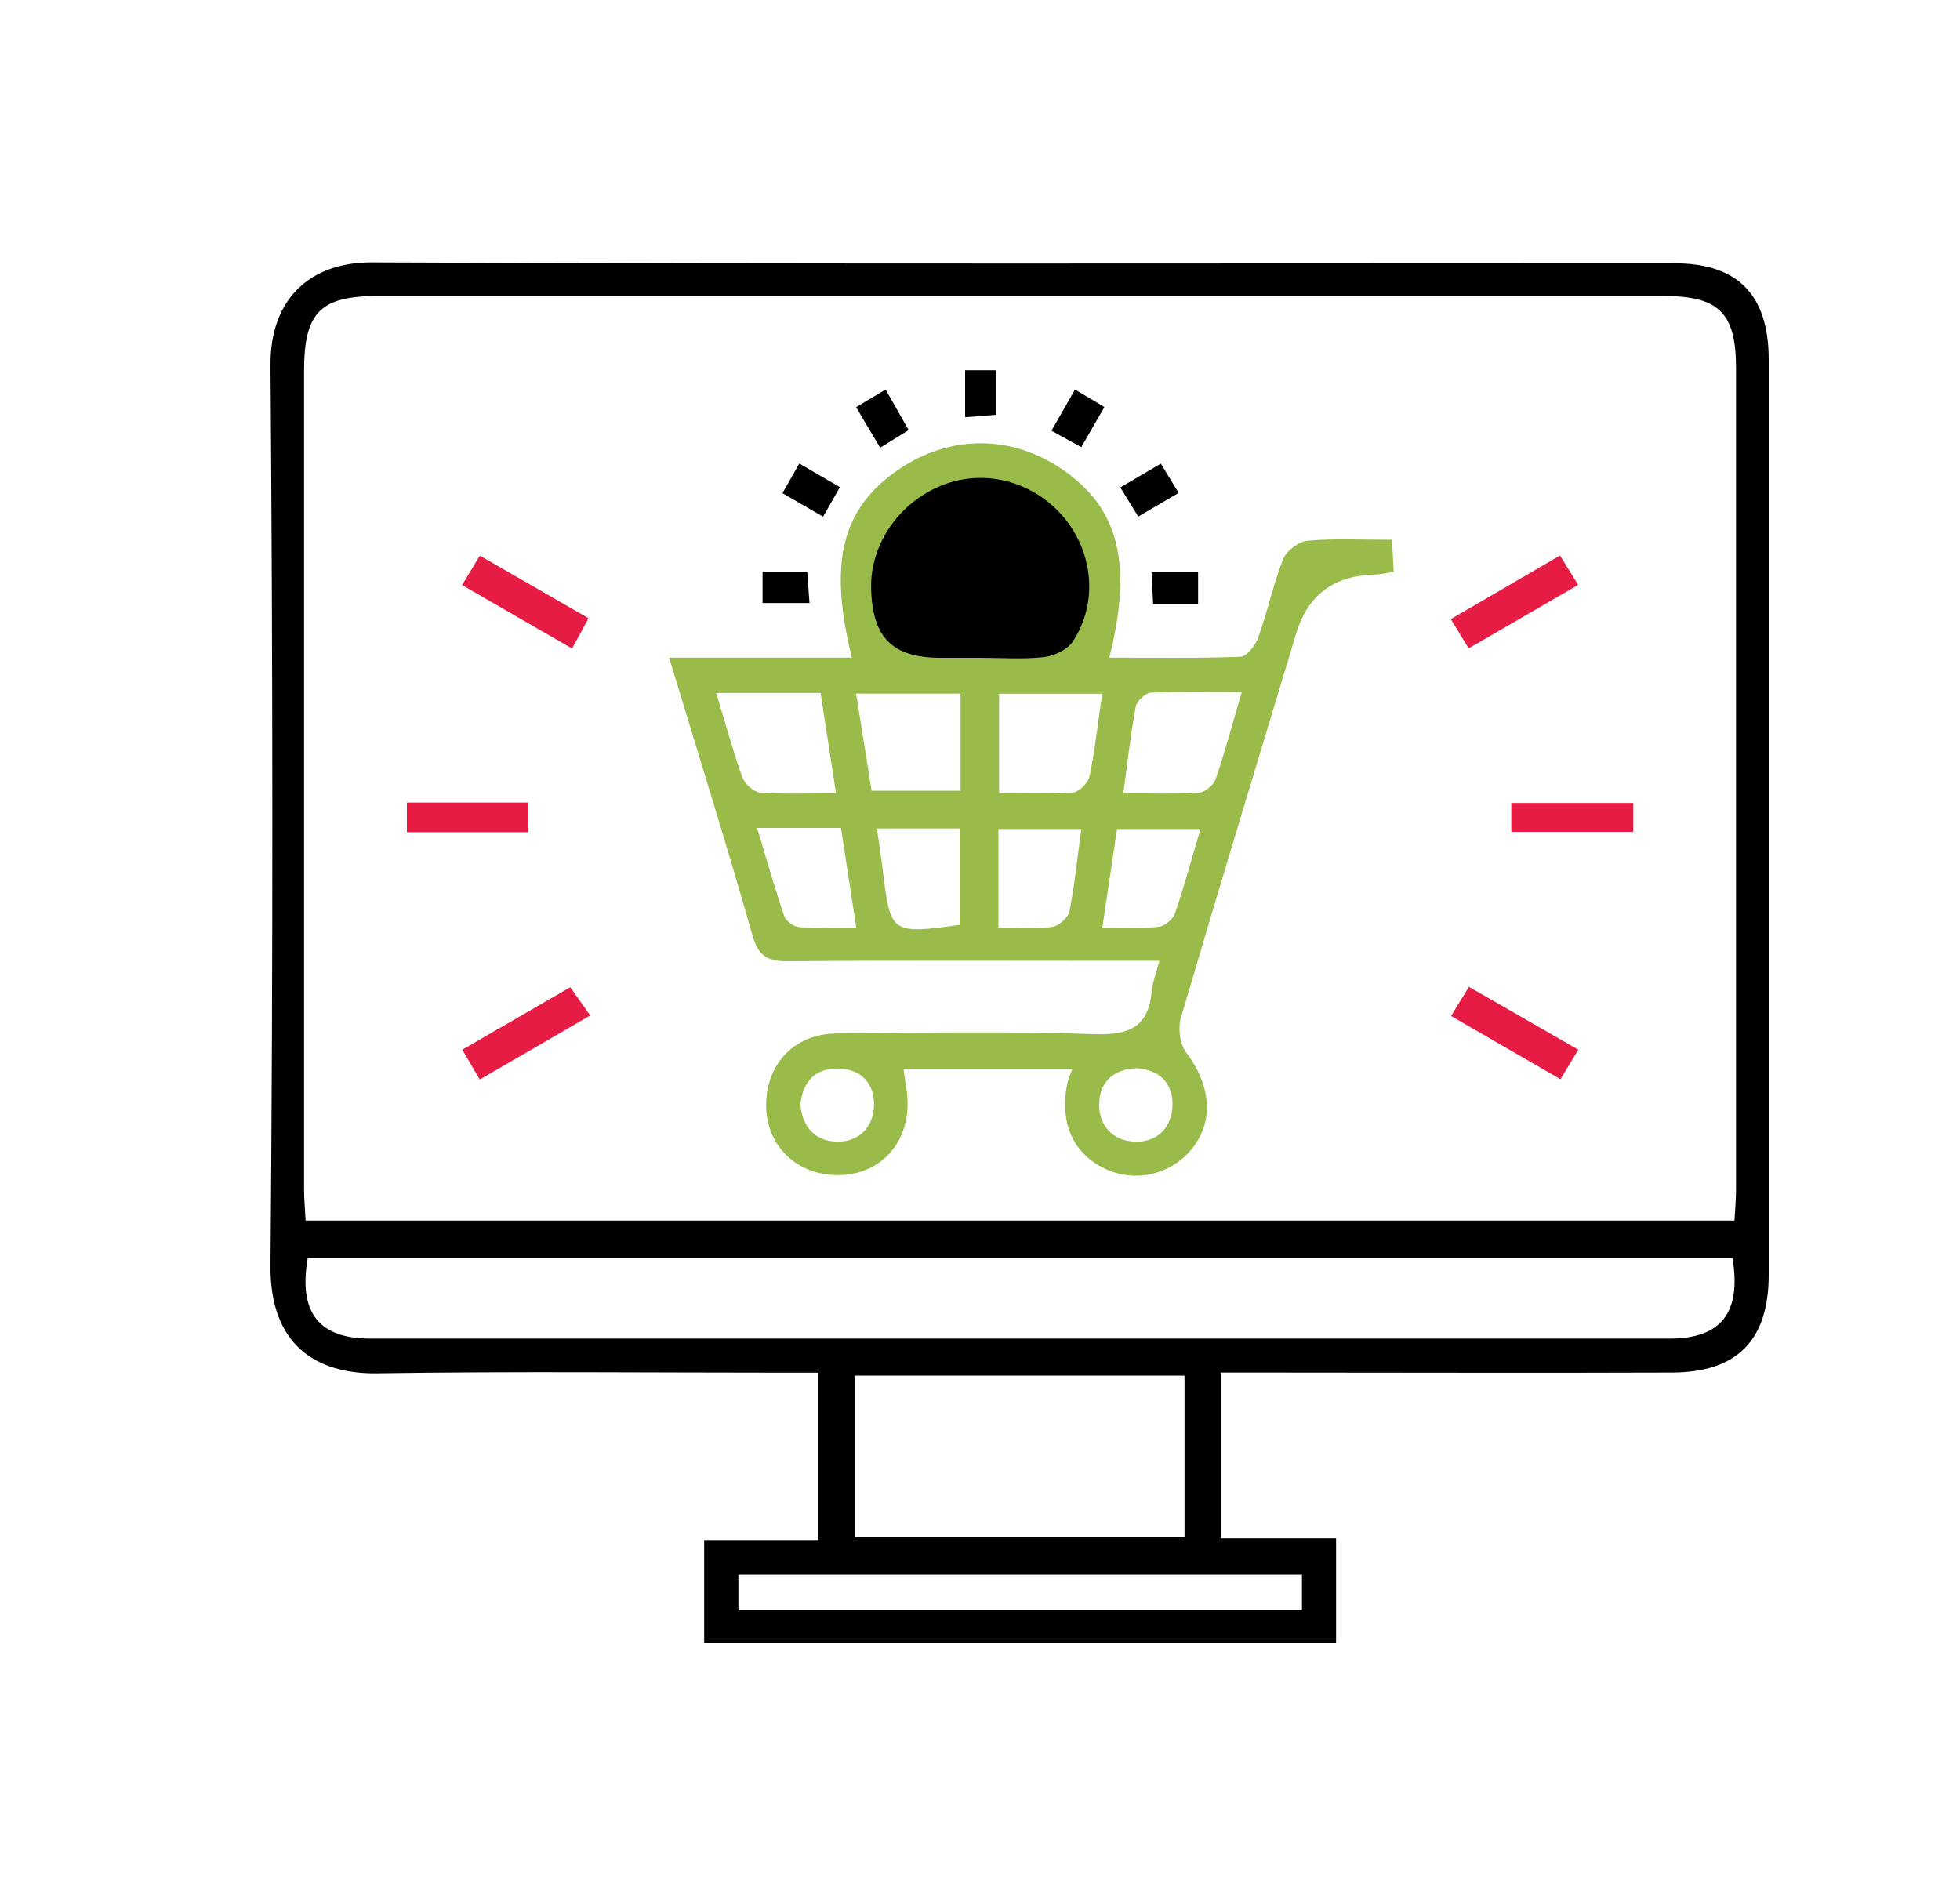 <svg viewBox="0 0 150 145" version="1.1" xmlns="http://www.w3.org/2000/svg">
  <defs>
    <style>
      .cls-1 {
        fill: #99bb49;
      }

      .cls-2 {
        fill: #e71c44;
      }
    </style>
  </defs>
  
  <g>
    <g id="Layer_1">
      <ellipse ry="8.6" rx="9.51" cy="44.07" cx="74.85"></ellipse>
      <path d="M93.43,105.06v12.67h8.82v8h-48.36v-7.87h8.75v-12.81c-.83,0-1.65,0-2.48,0-10.43,0-20.86-.11-31.28.05-4.63.07-8.24-2.13-8.18-8.26.2-22.96.18-45.92,0-68.87-.04-5.18,3.12-7.91,7.76-7.89,33.23.14,66.46.07,99.69.07,4.84,0,7.2,2.41,7.21,7.35,0,23.35,0,46.69,0,70.04,0,5.01-2.39,7.48-7.4,7.5-10.51.04-21.01,0-31.52,0-.92,0-1.85,0-3.01,0ZM132.74,93.41c.05-.89.12-1.64.12-2.4,0-20.94,0-41.87,0-62.81,0-4.27-1.3-5.55-5.6-5.55-32.77,0-65.53,0-98.3,0-4.44,0-5.68,1.24-5.69,5.7,0,20.86,0,41.72,0,62.57,0,.83.07,1.65.12,2.49h109.34ZM23.55,96.28c-.72,4.17.85,6.16,4.79,6.16,33.15,0,66.29,0,99.44,0,3.93,0,5.5-1.97,4.81-6.16H23.55ZM65.46,117.64h25.19v-12.37h-25.19v12.37ZM99.64,120.51h-43.13v2.72h43.13v-2.72Z"></path>
      <path d="M65.2,50.35c-1.83-7.35-.76-11.48,3.6-14.44,3.9-2.65,8.6-2.65,12.47-.01,4.34,2.96,5.44,7.16,3.63,14.43,3.39,0,6.71.06,10.03-.07.49-.02,1.16-.88,1.37-1.49.71-1.97,1.13-4.04,1.9-5.98.25-.64,1.19-1.35,1.87-1.41,2.07-.18,4.17-.07,6.46-.07.05.9.09,1.63.13,2.46-.63.09-1.07.2-1.51.21q-4.63.11-5.95,4.49c-2.96,9.81-5.94,19.6-8.83,29.43-.23.79-.08,2,.39,2.62,1.87,2.46,2.17,5.14.56,7.27-1.56,2.05-4.36,2.76-6.69,1.68-2.52-1.17-3.58-3.56-2.93-6.64.06-.28.19-.55.37-1.04h-12.93c.11.83.27,1.57.31,2.32.17,3.23-1.93,5.66-5.01,5.81-3.2.16-5.66-1.99-5.8-5.06-.14-3.27,2.05-5.74,5.34-5.77,6.61-.07,13.23-.18,19.84.05,2.68.09,4.08-.61,4.33-3.31.06-.67.32-1.32.58-2.3-1.06,0-1.89,0-2.71,0-8.56,0-17.12-.04-25.68.03-1.55.01-2.29-.34-2.75-1.97-1.99-6.99-4.16-13.92-6.38-21.26h13.98ZM75.04,50.34c1.63,0,3.28.13,4.89-.06.78-.09,1.78-.58,2.19-1.21,1.93-2.95,1.55-6.82-.75-9.53-2.26-2.66-5.89-3.65-9.07-2.48-3.43,1.26-5.75,4.58-5.63,8.06.12,3.72,1.66,5.22,5.33,5.22,1.01,0,2.02,0,3.03,0ZM65.52,53.08c.43,2.69.81,5.1,1.18,7.43h6.81v-7.43h-8ZM54.81,53.03c.72,2.36,1.28,4.44,2,6.45.18.51.87,1.13,1.36,1.17,1.83.14,3.67.06,5.81.06-.42-2.75-.8-5.22-1.18-7.68h-8ZM95.02,52.96c-2.47,0-4.7-.06-6.93.05-.42.02-1.09.63-1.17,1.06-.39,2.11-.63,4.25-.95,6.64,2.09,0,3.94.07,5.78-.05.46-.03,1.12-.57,1.28-1.02.72-2.11,1.3-4.28,2-6.67ZM76.46,53.09v7.61c1.98,0,3.83.08,5.67-.06.46-.04,1.15-.73,1.25-1.22.42-2.04.65-4.12.97-6.33h-7.88ZM73.44,70.78v-7.38h-6.33c.16,1.14.32,2.13.44,3.12.59,4.94.63,4.98,5.89,4.26ZM84.36,70.98c1.55,0,2.93.09,4.29-.05.47-.05,1.12-.57,1.27-1.02.72-2.1,1.3-4.26,1.95-6.47h-6.38c-.38,2.52-.73,4.87-1.13,7.54ZM57.94,63.36c.72,2.37,1.34,4.58,2.08,6.75.13.38.73.81,1.14.84,1.36.11,2.73.04,4.37.04-.43-2.77-.8-5.22-1.17-7.63h-6.41ZM76.41,70.99c1.53,0,2.85.11,4.13-.06.5-.07,1.21-.72,1.31-1.21.4-2.04.61-4.12.9-6.28h-6.34v7.55ZM87.02,81.75c-1.77.04-2.86,1.03-2.9,2.7-.05,1.67,1.04,2.86,2.73,2.92,1.7.06,2.82-1.06,2.88-2.74.06-1.69-.93-2.74-2.71-2.88ZM61.25,84.5c.14,1.73,1.12,2.83,2.79,2.87,1.7.04,2.81-1.12,2.85-2.78.04-1.68-.99-2.79-2.76-2.82-1.76-.02-2.68,1.01-2.88,2.73Z" class="cls-1"></path>
      <path d="M35.36,44.78c.51-.84.89-1.48,1.36-2.26,2.8,1.61,5.47,3.15,8.32,4.79-.43.79-.8,1.49-1.26,2.32-2.85-1.64-5.51-3.18-8.42-4.86Z" class="cls-2"></path>
      <path d="M112.4,49.62c-.48-.79-.84-1.38-1.37-2.24,2.75-1.6,5.46-3.18,8.36-4.87.48.78.9,1.47,1.39,2.25-2.81,1.63-5.49,3.18-8.37,4.85Z" class="cls-2"></path>
      <path d="M36.72,82.62c-.5-.86-.88-1.51-1.34-2.29,2.77-1.6,5.42-3.13,8.26-4.78.47.67.9,1.27,1.53,2.16-2.78,1.62-5.48,3.18-8.45,4.9Z" class="cls-2"></path>
      <path d="M120.79,80.33c-.5.83-.88,1.46-1.37,2.26-2.84-1.64-5.54-3.2-8.37-4.84.5-.81.88-1.43,1.37-2.23,2.79,1.6,5.45,3.13,8.37,4.81Z" class="cls-2"></path>
      <path d="M31.14,63.69v-2.27h9.29v2.27h-9.29Z" class="cls-2"></path>
      <path d="M115.66,63.66v-2.21h9.33v2.21h-9.33Z" class="cls-2"></path>
      <path d="M73.86,28.33h2.39v3.41c-.73.06-1.46.12-2.39.19v-3.6Z"></path>
      <path d="M58.36,46.15v-2.39h3.42c.05.72.1,1.45.17,2.39h-3.59Z"></path>
      <path d="M91.69,43.78v2.45h-3.44c-.04-.82-.08-1.56-.12-2.45h3.57Z"></path>
      <path d="M87.11,39.53c-.48-.77-.87-1.41-1.37-2.23,1.04-.61,2-1.18,3.1-1.82.47.77.85,1.4,1.36,2.24-1.07.63-2.03,1.19-3.09,1.81Z"></path>
      <path d="M61.17,35.47c1.18.69,2.1,1.23,3.11,1.81-.43.75-.8,1.4-1.29,2.26-1.04-.6-2-1.16-3.11-1.8.44-.77.81-1.41,1.29-2.27Z"></path>
      <path d="M67.78,29.81c.66,1.16,1.18,2.07,1.76,3.1-.74.46-1.36.85-2.18,1.35-.62-1.04-1.19-1.99-1.84-3.1.74-.45,1.38-.83,2.26-1.35Z"></path>
      <path d="M82.27,29.81c.87.51,1.5.89,2.25,1.34-.61,1.06-1.14,1.98-1.77,3.07-.77-.42-1.45-.8-2.28-1.26.61-1.07,1.13-1.98,1.8-3.15Z"></path>
    </g>
  </g>
</svg>